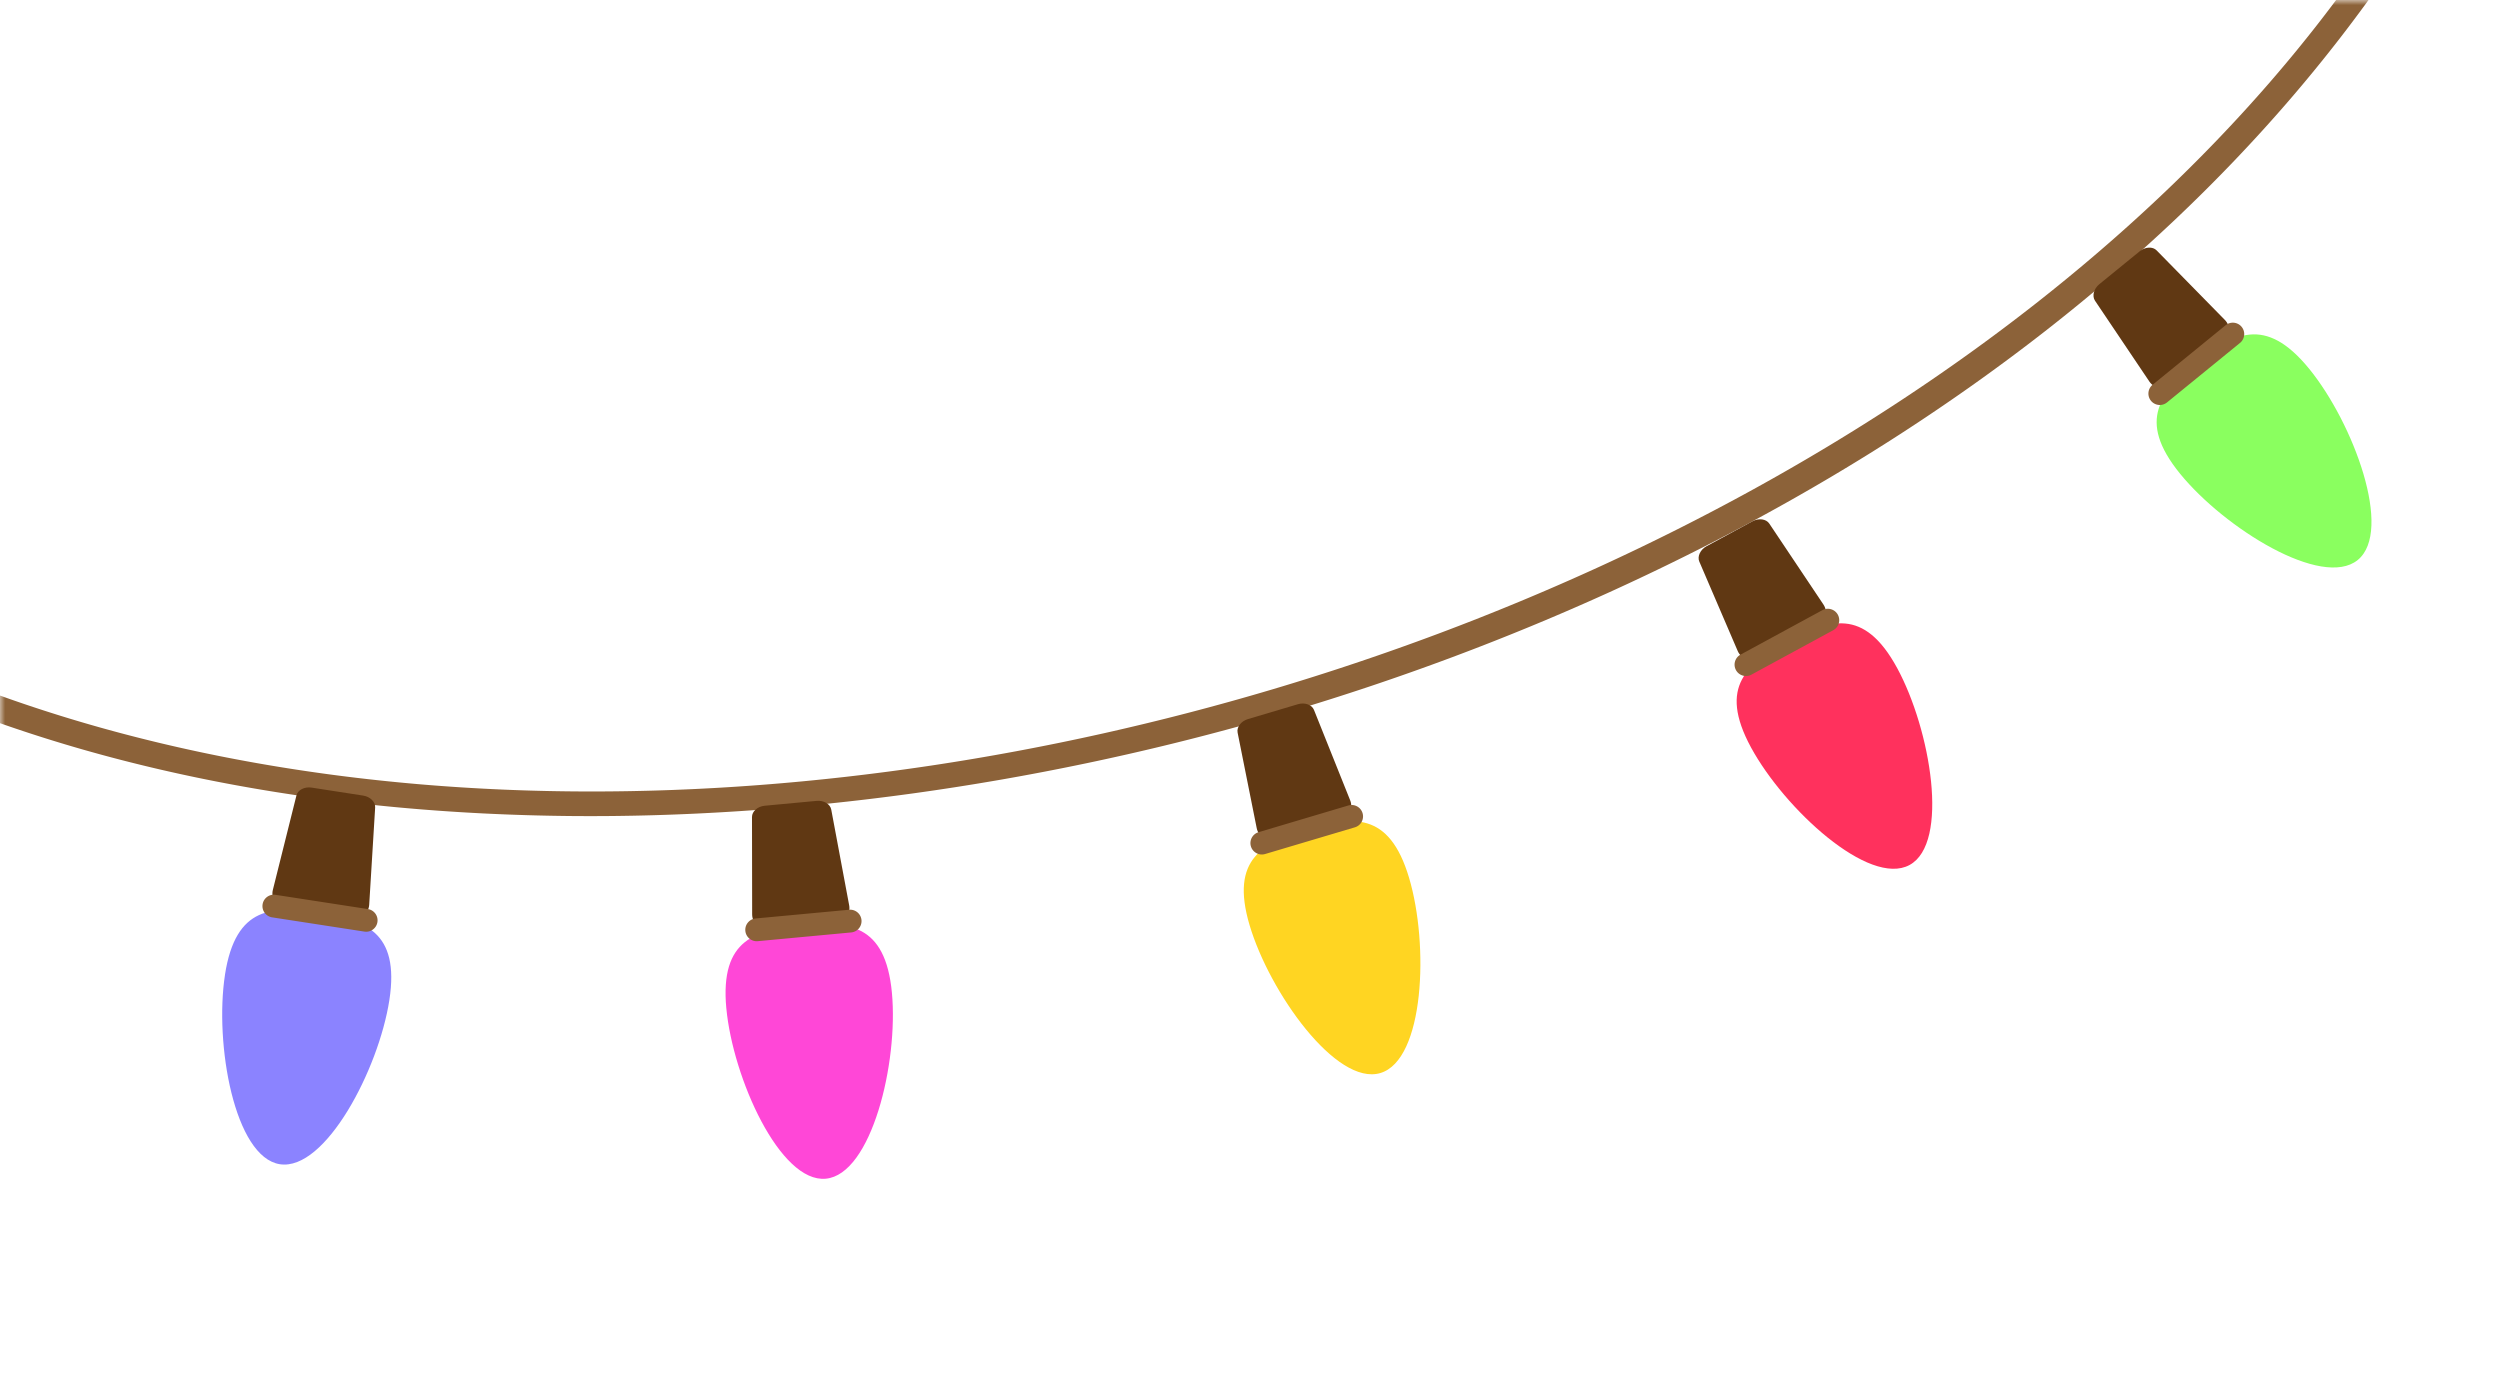 <svg xmlns="http://www.w3.org/2000/svg" width="247" height="137" fill="none" viewBox="0 0 247 137"><mask id="a" width="247" height="137" x="0" y="0" maskUnits="userSpaceOnUse" style="mask-type:alpha"><path fill="#D9D9D9" d="M0 0h247v137H0z"/></mask><g mask="url(#a)"><path fill="#8C6239" d="M127.277 70.364c-.984.293-1.971.58-2.959.862-22.441 6.371-45.975 9.615-68.064 9.396-23.068-.236-43.976-4.064-62.133-11.386a1.284 1.284 0 0 1-.715-1.671 1.291 1.291 0 0 1 1.676-.717c76.347 30.776 192.351-3.722 238.695-70.983a1.285 1.285 0 0 1 1.792-.328c.586.402.734 1.205.327 1.792-11.889 17.257-28.095 32.582-48.159 45.561-17.832 11.528-38.68 20.997-60.465 27.476l.005-.002Z"/><path fill="#FFD522" d="M139.217 86.73c1.977 6.647 1.512 17.994-2.839 19.287-4.35 1.294-10.939-7.954-12.916-14.602-1.977-6.649 1.407-8.176 5.758-9.47 4.35-1.293 8.02-1.864 9.997 4.784Z"/><path fill="#603813" d="m132.419 80.995-6.392 1.9c-.863.257-1.699-.233-1.864-1.074l-1.888-9.442c-.107-.544.348-1.133 1.015-1.331l4.952-1.473c.667-.198 1.37.047 1.577.56l3.579 8.94c.321.794-.117 1.663-.974 1.918l-.005.002Z"/><path fill="#8C6239" d="m133.221 79.58-8.873 2.64a1.125 1.125 0 1 0 .642 2.158l8.873-2.639a1.125 1.125 0 1 0-.642-2.158Z"/><path fill="#FF315D" d="M187.441 66.006c3.308 6.095 5.208 17.289 1.221 19.456-3.988 2.167-12.348-5.52-15.661-11.613-3.308-6.095-.317-8.293 3.673-10.454 3.989-2.161 7.459-3.484 10.767 2.611Z"/><path fill="#603813" d="m179.598 61.805-5.859 3.183c-.787.428-1.708.12-2.05-.662l-3.798-8.843c-.219-.51.102-1.181.712-1.514l4.541-2.464c.61-.333 1.352-.239 1.659.221l5.352 8c.478.711.23 1.65-.557 2.079Z"/><path fill="#8C6239" d="m180.1 60.258-8.135 4.418a1.126 1.126 0 0 0 1.075 1.98l8.135-4.42a1.127 1.127 0 0 0-1.075-1.978Z"/><path fill="#8AFF5F" d="M228.143 36.433c4.383 5.375 8.321 16.03 4.801 18.894-3.519 2.869-13.158-3.136-17.542-8.51-4.384-5.376-1.847-8.086 1.671-10.955 3.519-2.87 6.686-4.804 11.07.571Z"/><path fill="#603813" d="m219.656 33.755-5.166 4.213c-.696.57-1.658.432-2.134-.274l-5.373-7.988c-.306-.46-.115-1.182.421-1.62l4.001-3.261c.542-.44 1.285-.485 1.67-.085l6.743 6.872c.599.609.536 1.578-.16 2.149l-.002-.006Z"/><path fill="#8C6239" d="m219.866 32.155-7.176 5.849a1.126 1.126 0 1 0 1.422 1.746l7.176-5.85a1.126 1.126 0 1 0-1.422-1.745Z"/><path fill="#8B83FF" d="M22.23 96.3c-1.056 6.853.942 18.03 5.424 18.726 4.486.688 9.76-9.37 10.816-16.223 1.056-6.854-2.503-7.909-6.985-8.605-4.486-.688-8.195-.76-9.256 6.096l.001.005Z"/><path fill="#603813" d="m28.186 89.696 6.587 1.014c.888.136 1.648-.466 1.704-1.318l.588-9.609c.034-.555-.496-1.076-1.187-1.179l-5.103-.79c-.685-.104-1.354.234-1.485.77l-2.333 9.34c-.207.83.34 1.63 1.23 1.772Z"/><path fill="#8C6239" d="m26.856 90.63 9.149 1.412a1.126 1.126 0 1 0 .343-2.226L27.2 88.405a1.126 1.126 0 0 0-.343 2.225Z"/><path fill="#FF47D7" d="M71.762 99.62c.648 6.904 5.308 17.259 9.826 16.836 4.519-.423 7.183-11.461 6.533-18.37-.648-6.904-4.353-7.062-8.871-6.639-4.519.423-8.133 1.262-7.49 8.168l.002.005Z"/><path fill="#603813" d="m75.928 91.762 6.64-.624c.894-.084 1.489-.854 1.33-1.691l-1.772-9.464c-.102-.545-.747-.923-1.436-.857l-5.143.482c-.694.067-1.252.554-1.25 1.11l.016 9.623c0 .854.726 1.504 1.621 1.42l-.005.001Z"/><path fill="#8C6239" d="m74.866 92.988 9.218-.862a1.126 1.126 0 1 0-.21-2.242l-9.217.861a1.126 1.126 0 0 0 .21 2.243Z"/></g></svg>